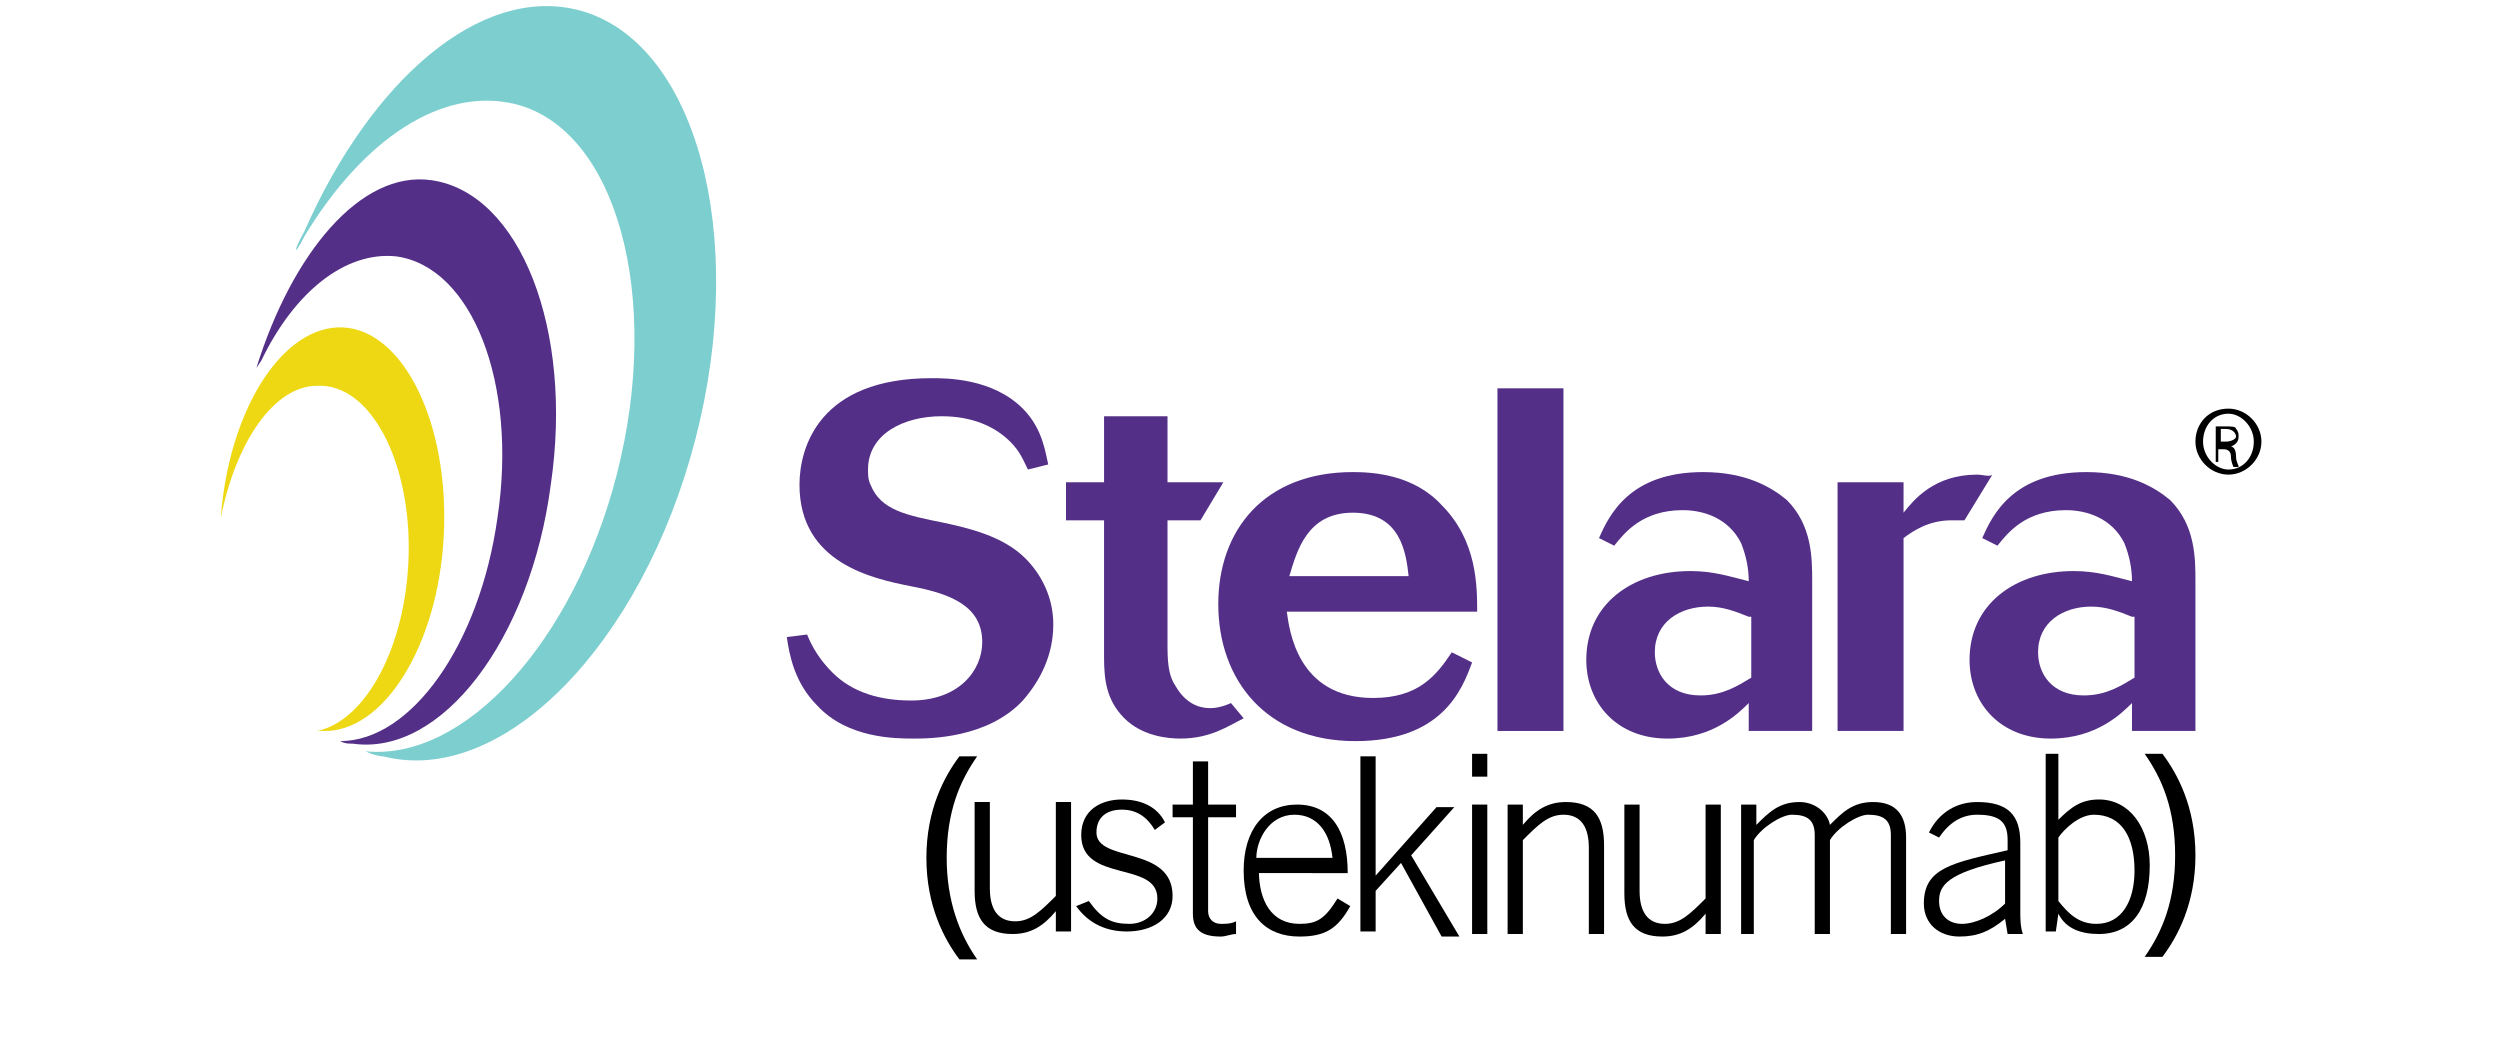 <?xml version="1.0" encoding="utf-8"?>
<!-- Generator: Adobe Illustrator 23.0.1, SVG Export Plug-In . SVG Version: 6.00 Build 0)  -->
<svg version="1.1" id="Layer_1" xmlns="http://www.w3.org/2000/svg" xmlns:xlink="http://www.w3.org/1999/xlink" x="0px" y="0px"
	 viewBox="0 0 98.5 41.9" style="enable-background:new 0 0 98.5 41.9;" xml:space="preserve">
<style type="text/css">
	.st0{fill:#532F88;}
	.st1{fill:#7CCECF;}
	.st2{fill:#EDD813;}
</style>
<path class="st0" d="M31.8,25c0.2,0.5,0.5,1,1,1.5c0.8,0.8,1.9,1.1,3.1,1.1c1.9,0,2.8-1.2,2.8-2.3c0-1.4-1.2-1.9-2.8-2.2
	c-1.5-0.3-4.4-0.9-4.4-4c0-1.5,0.8-4.2,5.2-4.2c0.6,0,2.4,0,3.6,1.2c0.8,0.8,0.9,1.8,1,2.2l-0.8,0.2c-0.2-0.4-0.3-0.7-0.7-1.1
	c-0.6-0.6-1.5-1-2.7-1c-1.5,0-2.9,0.7-2.9,2.1c0,0.2,0,0.4,0.1,0.6c0.4,1,1.4,1.2,2.9,1.5c0.9,0.2,2.3,0.5,3.2,1.4
	c0.6,0.6,1.1,1.5,1.1,2.6c0,1.2-0.5,2.2-1.2,3c-1.4,1.5-3.7,1.5-4.3,1.5c-0.7,0-2.6,0-3.8-1.3c-0.9-0.9-1.1-2-1.2-2.7L31.8,25z"/>
<path class="st0" d="M43.5,16.4h2.5V19h2.2l-0.9,1.5h-1.3v5c0,0.8,0.1,1.2,0.3,1.5c0.5,0.9,1.2,0.9,1.4,0.9c0.4,0,0.8-0.2,0.8-0.2
	l0.5,0.6c-0.6,0.3-1.3,0.8-2.5,0.8c-0.5,0-1.5-0.1-2.2-0.8c-0.7-0.7-0.8-1.5-0.8-2.4v-5.4H42V19h1.5V16.4z"/>
<path class="st0" d="M58,26.1c-0.4,1.1-1.2,3.1-4.6,3.1c-3.5,0-5.4-2.4-5.4-5.4c0-2.9,1.8-5.2,5.3-5.2c0.8,0,2.4,0.1,3.5,1.3
	c1.4,1.4,1.4,3.2,1.4,4.2h-7.5c0.1,0.7,0.4,3.4,3.4,3.4c1.8,0,2.5-0.9,3.1-1.8L58,26.1z M55.5,22.7c-0.1-0.9-0.3-2.5-2.2-2.5
	c-1.8,0-2.2,1.5-2.5,2.5H55.5z"/>
<path class="st0" d="M59,15.3h2.6v13.5H59V15.3z"/>
<path class="st0" d="M71.4,28.8h-2.5v-1.1c-0.4,0.4-1.4,1.4-3.2,1.4c-2,0-3.2-1.4-3.2-3.1c0-2.2,1.8-3.5,4.1-3.5
	c0.9,0,1.5,0.2,2.3,0.4c0-0.5-0.1-1-0.3-1.5c-0.5-1-1.5-1.3-2.3-1.3c-1.6,0-2.3,0.9-2.7,1.4L63,21.2c0.4-0.9,1.2-2.6,4.1-2.6
	c1.7,0,2.7,0.6,3.3,1.1c1,1,1,2.3,1,3.2V28.8z M68.9,24.3c-0.5-0.2-1-0.4-1.6-0.4c-1.1,0-2.1,0.6-2.1,1.8c0,0.8,0.5,1.7,1.8,1.7
	c0.9,0,1.5-0.4,2-0.7V24.3z"/>
<path class="st1" d="M12,9.3c2.3-3.8,5.4-5.9,8.3-5.2c4,1,5.8,7.6,4,14.6c-1.7,6.6-6,11.3-9.9,10.9c0.2,0.1,0.5,0.2,0.7,0.2
	c4.7,1.2,10.2-4.4,12.3-12.5c2.1-8.1,0-15.7-4.6-16.9c-3.9-1-8.2,2.8-10.8,8.7C11.5,10,11.6,10.1,12,9.3z"/>
<path class="st0" d="M10.3,14.2c1.3-2.7,3.3-4.3,5.3-4.1c3,0.4,4.8,5,4,10.3c-0.7,5-3.4,8.8-6.2,8.8c0.2,0.1,0.3,0.1,0.5,0.1
	c3.5,0.5,7-4.1,7.8-10.2c0.9-6.1-1.2-11.5-4.7-12c-2.8-0.4-5.5,2.9-6.9,7.4"/>
<path class="st2" d="M12.5,15.2c2.1-0.1,3.7,3,3.6,6.7c-0.1,3.6-1.7,6.5-3.6,6.9c0.1,0,0.2,0,0.4,0c2.4-0.1,4.5-3.7,4.6-8.1
	c0.1-4.4-1.8-7.9-4.2-7.8C11,13,9,16.3,8.7,20.4C9.3,17.4,10.8,15.2,12.5,15.2z"/>
<path class="st0" d="M77.9,18.7c-1.7,0-2.5,1-2.9,1.5V19h-2.6v9.8H75v-7.6c0.4-0.3,1-0.7,1.9-0.7c0.2,0,0.4,0,0.5,0l1.1-1.8
	C78.4,18.8,78.1,18.7,77.9,18.7z"/>
<path class="st0" d="M86.4,28.8H84v-1.1c-0.4,0.4-1.4,1.4-3.2,1.4c-2,0-3.2-1.4-3.2-3.1c0-2.2,1.8-3.5,4.1-3.5
	c0.9,0,1.5,0.2,2.3,0.4c0-0.5-0.1-1-0.3-1.5c-0.5-1-1.5-1.3-2.3-1.3c-1.6,0-2.3,0.9-2.7,1.4l-0.6-0.3c0.4-0.9,1.2-2.6,4.1-2.6
	c1.7,0,2.7,0.6,3.3,1.1c1,1,1,2.3,1,3.2V28.8z M84,24.3c-0.5-0.2-1-0.4-1.6-0.4c-1.1,0-2.1,0.6-2.1,1.8c0,0.8,0.5,1.7,1.8,1.7
	c0.9,0,1.5-0.4,2-0.7V24.3z"/>
<g>
	<path d="M42.2,31.6v5.1h-0.6v-0.8c-0.5,0.6-1,0.9-1.7,0.9c-1.1,0-1.5-0.6-1.5-1.7v-3.5H39V35c0,0.8,0.3,1.3,1,1.3
		c0.6,0,1-0.4,1.6-1v-3.7H42.2z"/>
	<path d="M42.9,35.5c0.5,0.7,0.9,0.9,1.6,0.9c0.6,0,1.1-0.4,1.1-1c0-1.5-3-0.6-3-2.5c0-1,0.8-1.4,1.6-1.4c0.8,0,1.4,0.3,1.7,0.9
		l-0.4,0.3c-0.3-0.5-0.7-0.8-1.3-0.8c-0.6,0-1,0.3-1,0.9c0,1.2,3,0.5,3,2.5c0,0.9-0.8,1.4-1.8,1.4c-0.8,0-1.5-0.3-2-1L42.9,35.5z"/>
	<path d="M47,31.7v-1.7h0.6v1.7h1.1v0.5h-1.1v3.7c0,0.3,0.2,0.5,0.5,0.5c0.2,0,0.4,0,0.6-0.1v0.5c-0.2,0-0.4,0.1-0.6,0.1
		c-0.8,0-1.1-0.3-1.1-0.9v-3.8h-0.8v-0.5H47z"/>
	<path d="M49.6,34.3c0,1.2,0.5,2.1,1.6,2.1c0.7,0,1-0.2,1.5-1l0.5,0.3c-0.5,0.9-1,1.2-2,1.2c-1.3,0-2.2-0.8-2.2-2.6
		c0-1.6,0.8-2.6,2.1-2.6c1.4,0,2,1.1,2,2.7H49.6z M52.5,33.8c-0.1-1-0.6-1.7-1.5-1.7c-1,0-1.5,1-1.5,1.7H52.5z"/>
	<path d="M53.6,36.8v-7h0.6v4.7l2.4-2.7h0.7l-1.7,1.9l1.9,3.2h-0.7L55.2,34l-1,1.1v1.6H53.6z"/>
	<path d="M58,30.6v-0.9h0.6v0.9H58z M58.6,36.8H58v-5.1h0.6V36.8z"/>
	<path d="M59.4,36.8v-5.1H60v0.8c0.5-0.6,1-0.9,1.7-0.9c1.1,0,1.5,0.6,1.5,1.7v3.5h-0.6v-3.4c0-0.8-0.3-1.3-1-1.3
		c-0.6,0-1,0.4-1.6,1v3.7H59.4z"/>
	<path d="M67.8,31.7v5.1h-0.6V36c-0.5,0.6-1,0.9-1.7,0.9c-1.1,0-1.5-0.6-1.5-1.7v-3.5h0.6v3.4c0,0.8,0.3,1.3,1,1.3
		c0.6,0,1-0.4,1.6-1v-3.7H67.8z"/>
	<path d="M68.6,36.8v-5.1h0.6v0.8c0.5-0.5,0.9-0.9,1.7-0.9c0.6,0,1.1,0.4,1.2,0.9c0.5-0.5,0.9-0.9,1.7-0.9c0.9,0,1.3,0.5,1.3,1.4
		v3.8h-0.6v-3.9c0-0.6-0.3-0.8-0.9-0.8c-0.4,0-1.2,0.5-1.5,1v3.7h-0.6v-3.9c0-0.6-0.3-0.8-0.9-0.8c-0.4,0-1.2,0.5-1.5,1v3.7H68.6z"
		/>
	<path d="M79.1,36.8L79,36.2c-0.6,0.5-1.1,0.7-1.8,0.7c-0.8,0-1.4-0.5-1.4-1.3c0-1.4,1.1-1.6,3.3-2.1v-0.4c0-0.7-0.3-1-1.2-1
		c-0.6,0-1.1,0.3-1.5,0.9L76,32.8c0.4-0.8,1.1-1.2,1.9-1.2c1.2,0,1.7,0.5,1.7,1.6v2.7c0,0.3,0,0.6,0.1,0.9H79.1z M79,33.9
		c-2.3,0.5-2.6,1-2.6,1.6c0,0.6,0.4,0.9,0.9,0.9c0.5,0,1.2-0.3,1.7-0.8V33.9z"/>
	<path d="M80.5,29.7h0.6v2.6c0.5-0.5,0.9-0.8,1.6-0.8c1.2,0,2,1.1,2,2.6c0,1.7-0.7,2.7-2,2.7c-0.7,0-1.3-0.2-1.6-0.8l-0.1,0.7h-0.4
		V29.7z M81.1,35.5c0.4,0.5,0.8,0.9,1.5,0.9c1,0,1.5-0.9,1.5-2.1c0-1.3-0.5-2.2-1.6-2.2c-0.6,0-1.2,0.6-1.4,0.9V35.5z"/>
	<path d="M38.5,29.8c-0.7,1-1.2,2.2-1.2,4c0,1.7,0.5,3,1.2,4h-0.7c-0.6-0.8-1.3-2.1-1.3-4c0-1.9,0.7-3.2,1.3-4H38.5z"/>
	<g>
		<path d="M84.5,37.7c0.7-1,1.2-2.2,1.2-4c0-1.8-0.5-3-1.2-4h0.7c0.6,0.8,1.3,2.1,1.3,4c0,1.9-0.7,3.2-1.3,4H84.5z"/>
	</g>
</g>
<g>
	<path d="M87.8,16.1c0.7,0,1.3,0.6,1.3,1.3c0,0.7-0.6,1.3-1.3,1.3c-0.7,0-1.3-0.6-1.3-1.3C86.5,16.7,87,16.1,87.8,16.1L87.8,16.1z
		 M87.8,16.3c-0.6,0-1,0.5-1,1.1c0,0.6,0.5,1.1,1,1.1c0.6,0,1-0.5,1-1.1C88.8,16.8,88.3,16.3,87.8,16.3L87.8,16.3z M87.5,18.2h-0.2
		v-1.4c0.1,0,0.2,0,0.4,0c0.2,0,0.4,0,0.4,0.1c0.1,0.1,0.1,0.2,0.1,0.3c0,0.2-0.1,0.3-0.3,0.4v0c0.1,0,0.2,0.1,0.2,0.4
		c0,0.2,0.1,0.3,0.1,0.4h-0.2c0,0-0.1-0.2-0.1-0.4c0-0.2-0.1-0.3-0.3-0.3h-0.2V18.2z M87.5,17.4h0.2c0.2,0,0.4-0.1,0.4-0.2
		c0-0.1-0.1-0.3-0.4-0.3c-0.1,0-0.1,0-0.2,0V17.4z"/>
</g>
</svg>
